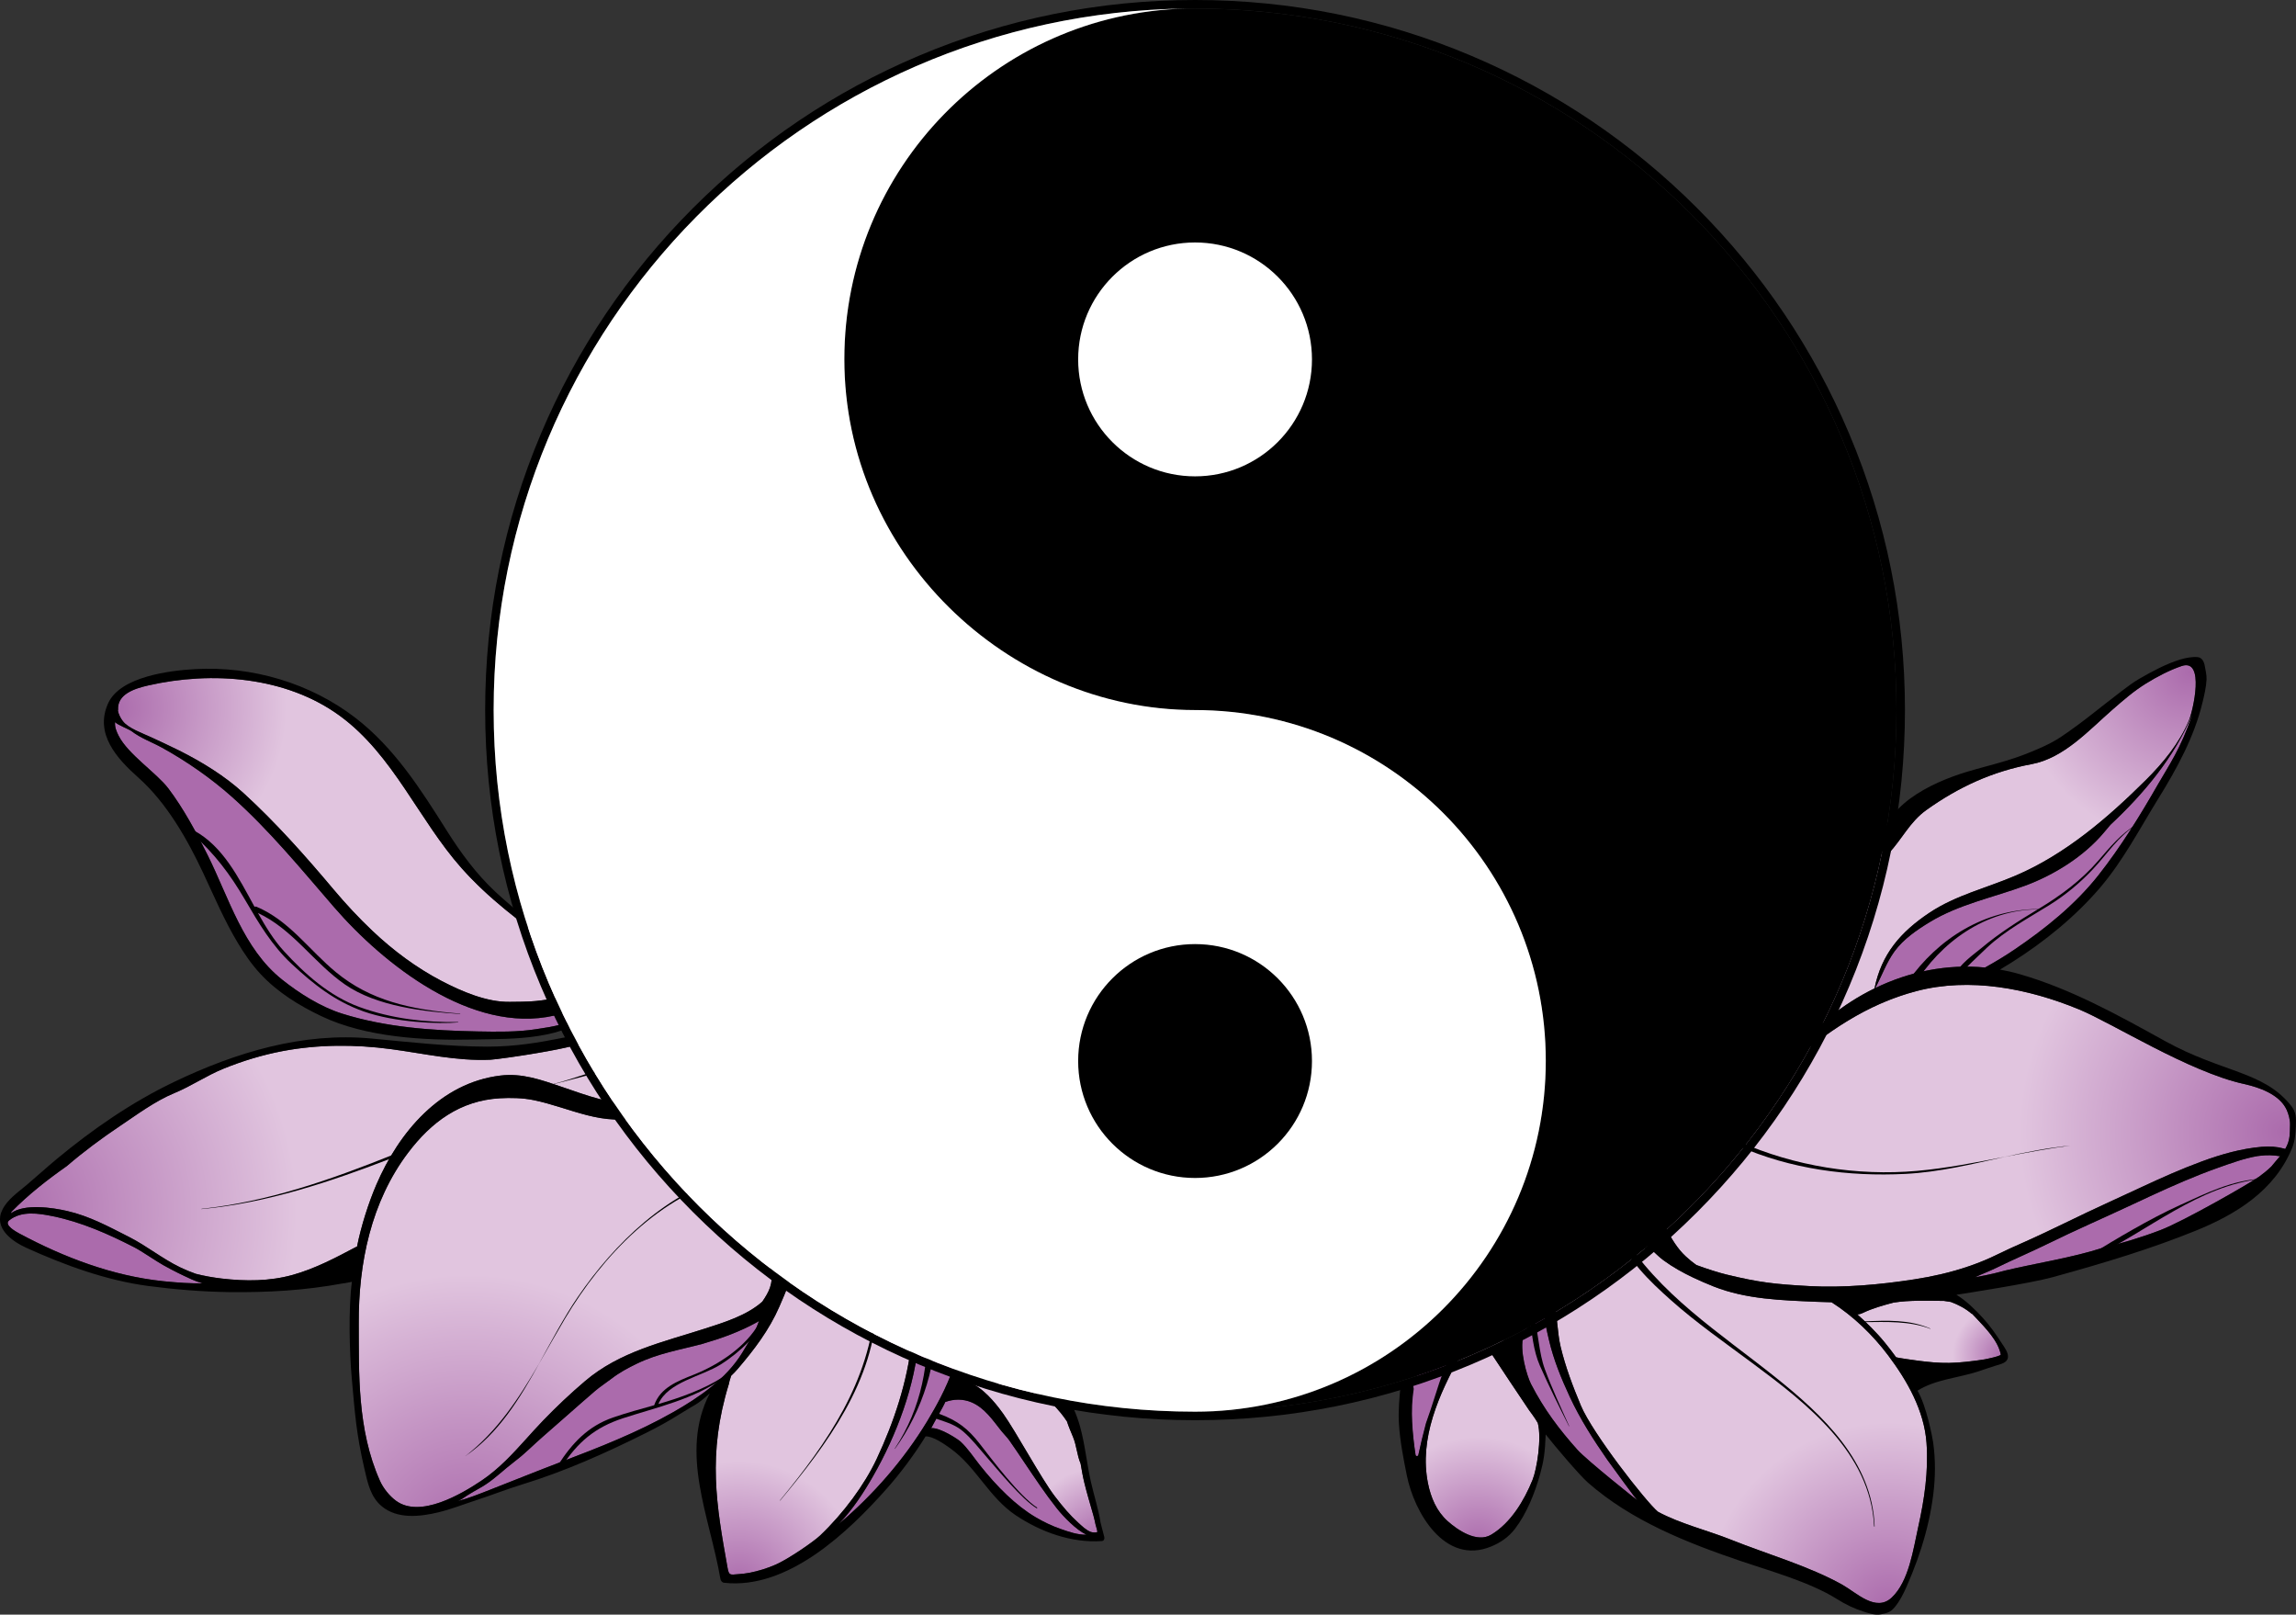 <?xml version="1.0" encoding="utf-8"?>
<!-- Generator: Adobe Illustrator 16.0.0, SVG Export Plug-In . SVG Version: 6.00 Build 0)  -->
<!DOCTYPE svg PUBLIC "-//W3C//DTD SVG 1.1//EN" "http://www.w3.org/Graphics/SVG/1.1/DTD/svg11.dtd">
<svg version="1.1" xmlns="http://www.w3.org/2000/svg" xmlns:xlink="http://www.w3.org/1999/xlink" x="0px" y="0px"
	 width="807.685px" height="567.826px" viewBox="0 0 807.685 567.826" enable-background="new 0 0 807.685 567.826"
	 xml:space="preserve">
<rect x="0" y="0" width="807.685" height="567.826" fill="#333333" stroke="none"/>
<g id="Layer_3_copy">
	
		<radialGradient id="SVGID_1_" cx="59.642" cy="228.614" r="60.167" gradientTransform="matrix(0.996 -0.092 0.092 0.996 -39.733 26.655)" gradientUnits="userSpaceOnUse">
		<stop  offset="0" style="stop-color:#AB6BAC"/>
		<stop  offset="1" style="stop-color:#E1C5DF"/>
	</radialGradient>
	<path fill="url(#SVGID_1_)" d="M41.539,249.626c-0.339-5.512,5.797-7.476,10.594-8.569c22.347-5.096,48.48-3.192,67.484,10.734
		c18.772,13.758,27.603,36.451,42.75,53.514c7.847,8.84,17.028,16.175,26.491,23.164c0.426,0.453,0.844,0.908,1.24,1.385
		c0.007,0.035,0.014,0.074,0.045,0.105c0.413,0.443,0.79,0.924,1.172,1.399c0.251,0.321,0.501,0.646,0.752,0.968
		c3.514,4.842,5.504,11.035,6.246,16.805c0.034,0.256,0.076,0.552,0.131,0.861c-7.539,2.561-14.191,2.252-19.079,2.346
		c-8.091,0.152-16.962-3.667-24.007-7.341c-8.879-4.63-17.061-10.74-24.303-17.589c-4.834-4.571-9.423-9.498-13.702-14.59
		c-9.918-11.803-20.366-23.569-31.761-33.969c-6.588-6.014-14.638-10.925-22.591-14.916c-3.24-1.626-6.544-3.116-9.825-4.657
		c-2.826-1.327-8.041-3.123-9.962-5.666c-0.945-1.253-1.521-2.541-1.743-3.733C41.515,249.809,41.546,249.728,41.539,249.626z"/>
	<path fill="#AB6BAC" d="M202.039,358.765c-1.475,0.429-2.931,0.924-4.394,1.393c-2.828,0.91-5.9,1.283-8.842,1.756
		c-6.749,1.081-13.964,0.947-20.781,0.821c-15.936-0.296-32.38-1.446-47.671-6.261c-7.51-2.361-15.101-7.149-21.216-12.045
		c-13.556-10.852-18.623-28.684-26.06-43.646c-3.945-7.938-8.501-16.433-13.832-23.477c-4.123-5.449-14.238-12.054-17.523-18.592
		c-0.732-1.461-1.434-3.059-1.226-4.776c0.779,0.998,4.75,2.416,5.81,3.219c3.285,2.492,7.144,3.825,10.74,5.809
		c8.581,4.736,17.225,10.75,24.547,17.27c13.17,11.727,24.42,25.505,35.938,38.807c17.427,20.125,48.467,44.688,77.442,38.116
		c2.355-0.224,4.718-1.757,7.139-2.091c0.315-0.045,0.5-0.174,0.6-0.361c1.043,0.621,1.913,1.398,2.069,2.872
		c0.013,0.122,0.062,0.212,0.1,0.312C203.819,358.109,202.541,358.619,202.039,358.765z"/>
	<path fill="#AB6BAC" d="M58.235,450.652c-0.313-0.029-0.625-0.062-0.938-0.093c-17.725-1.863-34.85-8.374-50.441-16.732
		c-1.078-0.576-5.614-3.026-3.643-4.627c4.277-3.478,10.369-2.499,15.335-1.487c10.061,2.048,19.576,6.269,28.669,10.928
		c2.626,1.344,7.676,4.878,10.26,6.302c4.174,2.302,5.612,2.989,9.948,4.993c1.115,0.516,2.418,0.963,3.826,1.352
		C67.268,451.45,62.27,451.038,58.235,450.652z"/>
	
		<radialGradient id="SVGID_2_" cx="3.96" cy="401.381" r="103.49" gradientTransform="matrix(0.996 -0.092 0.092 0.996 -39.733 26.655)" gradientUnits="userSpaceOnUse">
		<stop  offset="0" style="stop-color:#AB6BAC"/>
		<stop  offset="1" style="stop-color:#E1C5DF"/>
	</radialGradient>
	<path fill="url(#SVGID_2_)" d="M103.041,448.332c-8.16,2.289-16.651,2.289-25.021,1.309c-3.021-0.354-6.1-0.9-9.129-1.666
		c-1.839-0.642-3.657-1.393-5.457-2.257c-6.288-3.017-11.763-7.532-18.002-10.696c-7.23-3.662-13.954-7.352-21.852-9.156
		c-5.132-1.173-15.011-2.678-19.737,0.825c0.073-0.181,0.148-0.355,0.215-0.54c5.905-6.024,12.562-11.232,19.473-16.08
		c5.955-5.115,12.303-9.82,18.761-14.139c5.598-3.74,12.205-8.697,19.11-11.539c5.905-2.432,11.313-6.172,17.294-8.588
		c6.68-2.701,13.652-4.825,20.735-6.162c12.54-2.366,25.473-2.38,38.099-0.691c11.661,1.559,23.16,4.256,35.007,3.73
		c2.537-0.113,31.439-4.048,35.836-7.254c11.69,1.195,21.543,10.204,16.452,22.352c-0.173,0.084-0.346,0.164-0.518,0.256
		c-9.321,0.604-18.052-2.893-26.725-5.828c-7.175-2.43-13.865-4.891-21.577-3.949c-21.168,2.578-35.717,19.982-43.654,38.471
		c-2.675,6.232-5.309,14.43-6.757,21.703c-0.138,0.021-0.28,0.061-0.426,0.138C118.049,442.349,110.841,446.144,103.041,448.332z"/>
	
		<radialGradient id="SVGID_3_" cx="156.174" cy="530.917" r="92.954" gradientTransform="matrix(0.996 -0.092 0.092 0.996 -39.733 26.655)" gradientUnits="userSpaceOnUse">
		<stop  offset="0" style="stop-color:#AB6BAC"/>
		<stop  offset="1" style="stop-color:#E1C5DF"/>
	</radialGradient>
	<path fill="url(#SVGID_3_)" d="M139.323,527.794c-2.33-1.709-4.491-4.418-5.654-7.022c-8.075-18.069-7.37-38.014-7.459-55.364
		c-0.11-21.193,4.345-42.78,17.324-59.973c8.161-10.809,18.324-18.379,32.299-19.197c3.83-0.225,8.059-0.133,11.831,0.636
		c12.913,2.632,24.7,9.683,38.231,5.614c0.971-0.293,1.412-1.035,1.462-1.832c12.57-2.502,24.813,0.151,34.485,9.262
		c5.462,5.143,8.847,12.3,11.063,19.342c0.952,3.02,1.378,6.113,1.486,9.236c-0.459,0.284-0.785,0.826-0.631,1.502
		c0.219,0.95,0.417,1.912,0.595,2.879c-0.156,3.338-0.567,6.684-0.991,9.979c-0.479-2.715-1.657-5.261-4.013-6.125
		c-0.297-0.107-0.59-0.013-0.771,0.18c-0.232-0.439-0.469-0.873-0.704-1.29c-0.186-0.329-0.73-0.03-0.58,0.31
		c1.545,3.529,3.06,7.123,3.877,10.902c0.984,4.543-0.751,7.615-2.992,10.918c-5.459,4.865-13.338,7.277-20.053,9.441
		c-14.94,4.814-30.094,8.113-42.336,18.53c-5.109,4.349-10.004,8.954-14.662,13.783c-4.462,4.628-8.563,9.601-13.161,14.097
		c-2.631,2.573-5.43,4.982-8.485,7.037C162.378,525.415,147.808,534.024,139.323,527.794z"/>
	<path fill="#AB6BAC" d="M236.832,496.617c-12.525,7.123-25.962,12.369-39.396,17.484c-8.398,3.196-16.728,6.563-25.094,9.836
		c-3.781,1.48-7.562,3-11.497,4.029c1.312-0.41,2.43-1.379,3.589-2.098c1.44-0.89,2.9-1.744,4.382-2.565
		c3.573-1.975,6.417-4.579,9.515-7.177c1-0.837,2.021-1.652,3.061-2.441c3.396-2.572,6.352-5.657,9.568-8.439
		c6.298-5.449,12.063-10.648,18.375-16.076c1.704-1.465,4.084-3.015,5.865-4.387c2.721-2.097,5.725-3.705,8.81-5.199
		c7.499-3.632,15.161-4.863,23.093-6.973c1.66-0.498,3.315-1.003,4.958-1.539c3.305-1.084,6.56-2.334,9.717-3.797
		c1.559-0.721,3.1-1.488,4.599-2.326c0.204-0.116,0.42-0.261,0.631-0.396c-0.457,1.146-0.896,2.307-1.335,3.469
		c-1.533,2.617-3.052,5.247-4.647,7.834C255.41,484.958,245.954,491.427,236.832,496.617z"/>
	
		<radialGradient id="SVGID_4_" cx="249.477" cy="555.96" r="43.726" gradientTransform="matrix(0.996 -0.092 0.092 0.996 -39.733 26.655)" gradientUnits="userSpaceOnUse">
		<stop  offset="0" style="stop-color:#AB6BAC"/>
		<stop  offset="1" style="stop-color:#E1C5DF"/>
	</radialGradient>
	<path fill="url(#SVGID_4_)" d="M272.758,550.292c-2.913,1.261-5.965,2.209-9.076,2.826c-1.328,0.261-2.678,0.386-4.023,0.49
		c-2.769,0.219-3.216,0.55-3.714-2.234c-3.899-21.83-7.17-39.85,0.464-64.676c0.109-0.357,0.146-0.73,0.24-1.09
		c0.092-0.353,0.468-1.528,0.562-1.777c0.642-0.564,1.789-1.805,2.334-2.441c5.76-6.732,11.042-13.664,14.607-21.837
		c2.306-5.287,4.544-10.604,6.024-16.191c0.379-1.425,0.704-2.884,0.979-4.37c13.277-3.967,28.152-3.416,41.84-2.633
		c8.396,0.479,19.253,4.032,11.179,14.32c-2.377,3.029-5.712,5.23-8.507,7.834c-0.685,0.635-1.154,1.316-1.5,2.024
		c-0.498,0.601-0.935,1.252-1.29,1.949c-0.143-0.001-0.288,0.021-0.422,0.081c-0.044,0.001-0.084,0.008-0.127,0.016
		c-0.019-0.021-0.031-0.046-0.051-0.064c-0.146-0.145-0.336-0.047-0.417,0.104c-0.254,0.07-0.469,0.254-0.515,0.607
		c-0.011,0.074-0.013,0.148-0.022,0.223c-0.12,0.109-0.218,0.249-0.254,0.442c-0.24,1.27-0.186,2.524-0.054,3.78
		c-0.021,0.432-0.041,0.863-0.049,1.297c-0.172,0.854-0.276,1.718-0.223,2.604c-1.545,14.372-6.249,28.521-12.366,41.538
		c-4.264,9.074-11.612,19.03-19.887,26.904C286.243,542.16,277.229,548.363,272.758,550.292z"/>
	<path fill="#AB6BAC" d="M295.05,535.972c4.886-5.031,8.864-11.221,12.062-16.801c8.246-14.392,14.907-31.94,16.117-48.61
		c0.02-0.269-0.06-0.488-0.171-0.681c0.067-0.248,0.109-0.498,0.162-0.748c0.364-0.006,0.73-0.147,1.003-0.473
		c1.539-1.842,1.343-3.225,2.339-5.493c0.406-0.929,1.212-1.772,2.169-2.552c3.337-0.753,7.521,1.285,8.271,6.27
		c0.535,3.549-0.425,6.857-0.489,10.24c-2.079,8.109-6.232,15.91-10.377,22.754C317.97,513.359,307.132,525.767,295.05,535.972z"/>
	<path fill="#AB6BAC" d="M373.178,537.722c-3.086-1.064-6.016-2.467-8.827-4.123c-3.563-2.098-6.971-4.816-10.145-7.819
		c-3.474-3.288-6.664-6.918-9.466-10.448c-2.232-2.813-4.203-5.885-6.843-8.349c-0.772-0.719-7.06-4.961-10.313-4.74
		c1.013-2.011,4.355-7.71,4.932-9.183c2.977-1.087,6.258-1.162,9.268,0.116c4.6,1.955,7.499,6.337,10.499,10.105
		c0.873,1.097,1.936,2.102,2.745,3.237c1.872,2.628,3.645,5.328,5.418,7.952c3.675,5.435,7.292,10.909,11.374,16.051
		c2.245,2.829,6.758,7.521,10.361,9.2C379.034,539.812,375.862,538.652,373.178,537.722z"/>
	
		<radialGradient id="SVGID_5_" cx="376.782" cy="551.409" r="24.925" gradientTransform="matrix(0.996 -0.092 0.092 0.996 -39.733 26.655)" gradientUnits="userSpaceOnUse">
		<stop  offset="0" style="stop-color:#AB6BAC"/>
		<stop  offset="1" style="stop-color:#E1C5DF"/>
	</radialGradient>
	<path fill="url(#SVGID_5_)" d="M383.77,538.763c-1.681-0.595-3.17-2.09-4.467-3.261c-1.445-1.308-2.806-2.709-4.093-4.167
		c-0.708-0.8-1.393-1.619-2.059-2.452c-0.716-0.895-1.416-1.8-2.115-2.706c-4.639-6.021-13.686-22.774-18.107-28.957
		c-1.389-1.941-5.661-7.852-10.479-10.369c0.965-0.148,1.859-0.242,2.493-0.331c4.212-0.586,8.395,0.042,12.501,0.972
		c1.237,0.283,2.608,0.545,4.03,0.843c0.021,0.1,0.077,0.193,0.187,0.271c1.35,0.95,2.83,1.432,4.321,2.127
		c2.864,1.336,5.206,3.776,7.168,6.174c0.778,0.953,1.498,1.947,2.179,2.965c0.594,1.848,1.366,3.633,2.125,5.455
		c1.29,3.096,1.394,6.374,2.684,9.412c0.387,2.269,0.779,4.535,1.322,6.77c0.943,3.893,2.133,7.698,3.2,11.546
		c0.286,1.03,0.515,2.073,0.734,3.12c0.149,0.713,0.623,1.961,0.637,2.576C385.669,539.071,384.29,538.95,383.77,538.763z"/>
	<path fill="#AB6BAC" d="M770.982,251.841c-3.665,11.133-8.404,17.978-11.777,23.865c-6.313,11.014-13.161,22.134-21.03,32.102
		c-8.135,10.309-18.748,18.835-29.567,26.161c-3.336,2.26-6.792,4.339-10.316,6.294c-13.316-1.297-26.59,1.395-38.611,7.212
		c2.292-4.265,3.935-9.011,6.786-12.916c3.139-4.299,7.812-7.493,12.307-10.233c10.448-6.363,22.378-8.668,33.711-12.877
		c10.113-3.757,20.554-10.248,27.555-18.571c0.786-0.937,1.579-1.874,2.375-2.813c11.636-10.854,22.687-23.998,28.727-38.791
		C771.089,251.463,771.042,251.657,770.982,251.841z"/>
	
		<radialGradient id="SVGID_6_" cx="764.613" cy="232.594" r="61.054" gradientTransform="matrix(1 0.022 -0.022 1 10.756 -13.118)" gradientUnits="userSpaceOnUse">
		<stop  offset="0" style="stop-color:#AB6BAC"/>
		<stop  offset="1" style="stop-color:#E1C5DF"/>
	</radialGradient>
	<path fill="url(#SVGID_6_)" d="M639.044,359.289c0.997-7.104,1.757-14.08,4.18-20.883c4.966-13.934,11.968-27.647,18.702-40.911
		c-0.007,0.493,0.007,0.989,0.044,1.494c0.085,1.167,1.523,2.112,2.478,1.09c4.691-5.034,7.408-11.062,13.18-15.189
		c11.371-8.132,23.32-13.597,37.063-16.159c11.364-2.118,20.14-11.937,28.399-19.131c3.886-3.383,7.417-6.479,11.774-9.191
		c3.78-2.352,8.393-4.775,12.653-6.197c8.222-2.736,3.931,15.826,2.488,19.212c-3.383,7.937-9.018,14.82-15.105,20.87
		c-13.394,13.31-28.29,26.116-45.822,33.627c-10.104,4.33-21.056,6.891-30.303,13.049c-10.23,6.813-16.9,14.556-19.362,26.636
		c-5.54,2.705-10.813,6.067-15.692,10.02c-1.869,1.513-3.62,3.116-5.277,4.789C638.693,361.389,638.898,360.345,639.044,359.289z"/>
	<path fill="#AB6BAC" d="M498.942,511.728c-0.105,0.478-0.878,0.45-0.969-0.037c-0.838-4.506-2.253-18.07-1.114-25.568
		c1.537-3.283,3.87-3.239,6.999-6.153c2.752-2.56,5.93-4.79,9.262-6.537c-0.264,0.421-0.516,0.845-0.783,1.198
		c-1.176,1.138-2.148,2.455-2.652,4.02l-0.012,0.006c-0.367,0.902-0.779,1.783-1.254,2.629c-0.01,0.036-0.002,0.065-0.016,0.102
		c-2.4,6.305-4.252,12.799-6.641,19.104C500.737,504.214,499.774,507.954,498.942,511.728z"/>
	
		<radialGradient id="SVGID_7_" cx="521.315" cy="544.906" r="37.999" gradientTransform="matrix(1 0.022 -0.022 1 10.756 -13.118)" gradientUnits="userSpaceOnUse">
		<stop  offset="0" style="stop-color:#AB6BAC"/>
		<stop  offset="1" style="stop-color:#E1C5DF"/>
	</radialGradient>
	<path fill="url(#SVGID_7_)" d="M539.126,520.433c-2.937,7.25-7.652,15.174-14.565,19.295c-4.978,2.969-11.717-1.561-15.317-4.787
		c-3.893-3.484-5.895-8.271-6.905-13.291c-3.173-15.783,3.856-31.299,11.562-45.238c-0.167,0.09-0.334,0.178-0.503,0.266
		c0.116-0.152,0.234-0.307,0.349-0.457c0.745-0.99,2.171-2.447,1.74-3.756c-0.024-0.074-0.059-0.146-0.101-0.213
		c4.472-2.141,11.664-4.895,13.753-1.363c-0.208,0.357-0.397,0.713-0.556,1.061c-1.774,0.854-3.521,1.717-5.093,2.734
		c0.134,0.076,0.27,0.15,0.404,0.229c1.027,1.604,13.598,20.496,14.022,21.041c0.061,0.08,2.048,2.678,3.047,4.465
		C542.408,505.769,540.647,516.685,539.126,520.433z"/>
	<path fill="#AB6BAC" d="M554.854,509.789c-6.252-6.998-11.632-14.041-16.276-23.076c-1.377-2.682-4.215-12.016-2.6-16.982
		c0.074-0.111,0.121-0.227,0.131-0.35c0.469-1.221,1.218-2.129,2.344-2.516c0.225-0.078,0.302-0.469,0.012-0.52
		c-0.156-0.029-0.302-0.02-0.448-0.006c-0.788,0.738-1.673,1.383-2.597,1.986c1.395-1.484,2.677-2.758,3.106-3.068
		c1.631-1.188,3.182-2.338,4.652-3.547c0.218,3.199,1.002,6.441,1.708,9.482c1.607,6.941,4.342,13.627,7.346,20.07
		c3.629,7.789,8.283,15.051,13.178,22.094c1.287,1.854,10.219,14.023,10.581,14.275
		C575.839,527.529,558.305,513.658,554.854,509.789z"/>
	
		<radialGradient id="SVGID_8_" cx="666.257" cy="563.887" r="65.227" gradientTransform="matrix(1 0.022 -0.022 1 10.756 -13.118)" gradientUnits="userSpaceOnUse">
		<stop  offset="0" style="stop-color:#AB6BAC"/>
		<stop  offset="1" style="stop-color:#E1C5DF"/>
	</radialGradient>
	<path fill="url(#SVGID_8_)" d="M677.71,507.406c0.733,9.955-0.754,19.939-2.92,29.637c-1.721,7.709-3.266,19.135-9.332,24.803
		c-5.591,5.223-12.393-1.736-17.321-4.504c-11.68-6.563-26.796-10.881-39.204-15.857c-8.008-3.213-18.207-5.719-25.717-9.85
		c-4.245-3.559-23.04-27.621-27.099-37.342c-2.827-6.768-5.403-13.535-7.117-20.676c-1.175-4.902-1.035-10.227-2.373-15.066
		c0.984-1.016,1.927-2.102,2.813-3.313c4.761-6.49,8.084-11.396,16.147-13.867c4.768-1.459,9.803-1.973,14.785-2.449
		c1.596,1.447,3.104,3.037,4.755,4.256c3.291,2.428,6.894,4.416,10.585,6.168c2.329,1.105,4.703,2.115,7.098,3.076
		c11.437,4.535,24.016,4.865,36.151,5.393c1.761,0.076,3.551,0.131,5.354,0.168c7.713,4.924,14.489,11.475,19.931,18.715
		C670.966,485.638,676.871,496.037,677.71,507.406z"/>
	
		<radialGradient id="SVGID_9_" cx="704.148" cy="474.372" r="17.533" gradientTransform="matrix(1 0.022 -0.022 1 10.756 -13.118)" gradientUnits="userSpaceOnUse">
		<stop  offset="0" style="stop-color:#AB6BAC"/>
		<stop  offset="1" style="stop-color:#E1C5DF"/>
	</radialGradient>
	<path fill="url(#SVGID_9_)" d="M693.577,462.013c0.056,0.047,0.111,0.039,0.158,0.014c0.505,0.525,1.005,1.045,1.487,1.559
		c3.25,3.465,7.659,7.926,8.609,12.77c0.109,0.553-5.264,1.645-5.755,1.721c-4.038,0.611-8.322,1.164-12.406,1.23
		c-3.682,0.063-7.349-0.316-10.997-0.781c-1.404-0.176-7.562-1.063-7.663-1.205c-1.249-1.732-2.547-3.422-3.881-5.057
		c-1.547-1.898-3.194-3.707-4.918-5.443c-1.564-1.572-3.192-3.111-4.85-4.584c0.563,0,1.186-0.143,1.907-0.486
		c3.454-1.658,7.126-2.662,10.809-3.65c5.897-0.92,11.706-0.621,17.735-0.605c0.813,0.109,1.628,0.232,2.44,0.371
		C688.964,458.855,691.479,460.218,693.577,462.013z"/>
	<path fill="#AB6BAC" d="M799.014,410.228c-1.328,1.293-2.771,2.463-4.267,3.557c-3.066,2.236-26.468,15.635-34.665,18.783
		c-6.671,2.561-13.526,4.621-20.479,6.293c-11.114,3.541-22.815,5.252-34.189,7.951c-1.307,0.363-2.623,0.697-3.94,1.02
		c-1.184,0.291-4.721,1.039-6.688,1.342c2.405-1.137,4.911-2.043,7.303-3.219c6.053-2.973,12.261-5.588,18.311-8.559
		c9.623-4.727,19.462-8.99,29.172-13.537c2.275-1.066,4.552-2.135,6.833-3.189c7.836-3.613,15.734-7.113,23.878-9.99
		c4.447-1.572,9.14-3.303,13.805-4.1c0.284-0.047,0.579-0.072,0.869-0.107c2.478-0.303,4.717-0.264,7.186,0.166
		C801.928,406.601,799.373,409.878,799.014,410.228z"/>
	
		<radialGradient id="SVGID_10_" cx="801.477" cy="393.584" r="93.312" gradientTransform="matrix(1 0.022 -0.022 1 10.756 -13.118)" gradientUnits="userSpaceOnUse">
		<stop  offset="0" style="stop-color:#AB6BAC"/>
		<stop  offset="1" style="stop-color:#E1C5DF"/>
	</radialGradient>
	<path fill="url(#SVGID_10_)" d="M805.535,397.878c-0.069,2.402-0.445,4.129-1.667,6.217c-0.089-0.049-0.167-0.107-0.275-0.137
		c-2.68-0.727-5.165-0.887-7.976-0.646c-7.241,0.615-14.336,2.664-21.099,5.152c-7.204,2.646-14.216,5.785-21.171,9.018
		c-3.901,1.813-7.795,3.639-11.713,5.416c-10.15,4.6-20.023,9.729-30.234,14.223c-2.909,1.281-5.807,2.59-8.657,3.996
		c-6.398,3.156-13.164,5.432-20.116,7.039c-3.037,0.703-6.098,1.283-9.178,1.762c-12.101,1.871-24.972,3.043-37.176,2.365
		c-11.943-0.662-17.449-1.256-29.063-4.086c-2.561-0.625-6.523-1.865-10.469-3.322c-1.308-0.918-2.545-1.951-3.71-3.023
		c-3.008-2.76-5.114-6.395-6.98-9.982c-0.213-0.408-0.867-0.148-0.745,0.297c0.051,0.182,0.112,0.359,0.166,0.541
		c-0.14-0.086-0.291-0.141-0.445-0.174c-0.145-0.441-0.298-0.891-0.468-1.361c-1.714-4.719,1.623-9.951,3.633-14.096
		c3.395-6.996,9.078-12.85,14.432-18.375c5.069-5.232,10.422-10.172,16.063-14.779c4.905-4.01,10.291-7.42,14.723-11.98
		c0.857-0.883,1.598-1.83,2.238-2.828c11.685-9.273,23.836-16.702,38.507-20.559c18.772-4.934,39.23-0.958,57.104,6.385
		c11.845,4.867,38.682,21.98,58.079,26.262c5.405,1.191,12.568,3.652,15.072,9.121c0.673,1.471,1.226,3.521,1.181,5.148
		C805.568,396.273,805.559,397.076,805.535,397.878z"/>
</g>
<g id="Layer_3">
	<g>
		<path d="M121.336,346.21c11.326,7.838,28.127,9.563,40.518,10.389c0.079,0.004,0.1-0.111,0.021-0.118
			c-17.619-1.409-31.627-4.665-43.666-14.554c-9.492-7.801-16.314-18.088-27.961-23.042c-0.267-0.112-0.516-0.097-0.72-0.001
			c-5.673-10.359-11.07-21.188-21.192-26.76c-0.682-0.373-1.25,0.627-0.704,1.111c7.855,6.961,13.379,14.304,18.66,23.361
			c4.685,8.035,9.401,15.971,16.266,22.359c7.755,7.22,15.247,13.164,25.363,16.748c10.951,3.881,26.418,4.492,33.24,3.857
			c0.077-0.008,0.099-0.12,0.021-0.119c-11.307,0.165-23.284-1.125-34.688-5.275c-10.516-3.826-19.239-11.582-26.676-19.729
			c-3.513-3.851-6.36-8.496-9.066-13.338C103.026,326.8,110.371,338.621,121.336,346.21z"/>
		<path d="M267.132,465.171c-4.663,8.5-14.394,14.814-23.087,18.274c-5.695,2.268-11.773,4.572-13.919,10.749
			c-4.804,1.357-9.655,2.646-14.449,4.305c-8.784,3.041-14.326,8.927-19.279,16.598c-0.491,0.76,0.598,1.677,1.093,0.908
			c5.625-8.75,11.752-14.01,21.705-17.245c12.093-3.933,24.846-6.636,35.401-14.224c0.199-0.145-0.016-0.441-0.22-0.309
			c-6.82,4.408-15.251,7.385-22.77,9.543c3.329-7.762,15.247-9.699,21.913-13.908c3.594-2.271,6.887-4.959,9.869-7.979
			c1.188-1.203,2.344-2.733,3.181-4.203c0.264-0.465,0.524-1.264,0.767-1.989C267.232,465.533,267.166,465.356,267.132,465.171z"/>
		<path d="M326.193,462.159c0.8,16.989-1.893,32.835-11.434,47.287c-0.032,0.048,0.036,0.11,0.074,0.06
			c9.544-13.124,15.655-31.221,13.906-47.581C328.563,460.277,326.117,460.519,326.193,462.159z"/>
		<path d="M364.828,530.195c-6.343-4.203-15.546-16.482-20.167-22.432c-4.157-5.353-7.813-8.137-14.117-10.496
			c-1.207-0.451-2.042,1.4-0.841,1.801c3.275,1.098,6.316,1.987,9.018,4.271c3.113,2.635,5.686,6.047,8.377,9.104
			c4.001,4.545,12.328,14.82,17.579,17.99C364.814,530.517,364.962,530.284,364.828,530.195z"/>
		<path d="M257.662,413.079c-22.791,5.932-41.425,24.113-54.391,43.036c-4.79,6.99-9.429,15.787-13.705,23.554
			c-7.042,12.125-14.625,23.743-25.986,32.505c11.845-8.071,19.337-20.416,26.301-33.038c2.824-4.901,6.04-10.649,8.89-15.431
			c13.083-21.96,33.515-43.697,59.227-49.739C258.585,413.826,258.253,412.925,257.662,413.079z"/>
		<path d="M137.728,406.312c-21.593,8.64-43.569,16.34-66.828,18.809c-0.061,0.007-0.051,0.101,0.009,0.094
			c23.318-2.188,45.423-9.627,67.155-18.016C138.633,406.98,138.297,406.085,137.728,406.312z"/>
		<path d="M228.563,373.289c-12.837-0.49-24.871,6.27-37.244,8.663c-0.077,0.013-0.064,0.138,0.011,0.121
			c12.508-2.825,24.443-7.032,37.304-8.029C229.135,374.003,229.035,373.307,228.563,373.289z"/>
		<path d="M307.936,458.792c-2.053,27.156-16.753,48.429-33.581,68.881c-0.039,0.047,0.033,0.108,0.072,0.061
			c16.524-19.789,33.187-42.061,34.072-68.917C308.51,458.498,307.96,458.476,307.936,458.792z"/>
	</g>
	<g>
		<path d="M751.687,289.876c-5.542,3.253-9.465,8.084-13.623,12.883c-5.947,6.865-13.164,12.199-20.909,16.863
			c-0.029,0.018-0.057,0.035-0.088,0.053c-18.963,0.234-35.124,10.166-45.978,25.58c-0.963,1.369,1.347,2.809,2.222,1.363
			c9.328-15.365,25.179-26.638,43.589-26.84c-6.895,4.154-13.713,8.449-19.88,13.645c-2.217,1.867-8.491,6.195-8.862,9.343
			c-0.038,0.321,0.222,0.548,0.479,0.661c0.064,0.028,0.131,0.057,0.196,0.086c0.531,0.231,0.843-0.439,0.678-0.844
			c-0.129-0.314,8.689-8.678,9.591-9.516c6.452-5.994,14.525-10.3,21.959-14.938c5.571-3.479,10.635-7.703,15.138-12.479
			c5.168-5.477,8.985-11.723,15.532-15.781C751.779,289.924,751.735,289.847,751.687,289.876z"/>
		<path d="M795.845,414.488c-10.82,0.627-19.548,5.041-29.131,9.391c-10.364,4.701-22.523,11.947-31.543,17.529
			c-0.595,0.367,0.115,1.199,0.686,0.934c19.54-9.145,37.687-25.615,59.987-27.764C795.9,414.572,795.904,414.484,795.845,414.488z"
			/>
		<path d="M728.355,402.875c-7.543,0.701-15.806,2.354-23.235,3.986c-10.191,1.984-20.371,3.996-30.726,4.914
			c-21.131,1.871-43.14-1.652-62.51-10.244c-0.9-0.396-1.325,1.072-0.438,1.467c18.395,8.158,38.891,10.863,58.896,9.834
			c11.87-0.609,23.397-3.443,34.967-6C712.714,405.39,720.906,403.826,728.355,402.875z"/>
		<path d="M624.591,484.384c-19.812-15.85-40.969-29.076-54.481-51.125c-0.356-0.578-1.422-0.234-1.163,0.461
			c3.482,9.299,11.42,16.898,18.675,23.367c9.078,8.094,19.105,15.078,28.854,22.318c19.127,14.207,41.559,31.469,42.797,57.379
			c0.006,0.115,0.183,0.121,0.18,0.004C658.629,513.994,641.26,497.72,624.591,484.384z"/>
		<path d="M543.474,481.587c-2.234-6.07-2.134-12.582-4.036-18.709c-0.265-0.848-1.416-0.518-1.309,0.328
			c0.725,5.549,1.273,11.842,3.542,17.012c3.179,7.242,6.719,14.295,10.261,21.363c0.027,0.053,0.103,0.01,0.078-0.043
			C549.04,494.937,545.976,488.384,543.474,481.587z"/>
		<path d="M679.073,467.234c-7.4-3.252-15.323-2.855-23.218-2.537c-0.172,0.008-0.182,0.271-0.007,0.27
			c7.694-0.068,15.909-0.467,23.198,2.354C679.104,467.341,679.124,467.257,679.073,467.234z"/>
	</g>
	<g>
		<path d="M206.278,357.921c-0.778-0.506-3.457,0.615-4.239,0.844c-1.475,0.429-2.931,0.924-4.394,1.393
			c-2.828,0.91-5.9,1.283-8.842,1.756c-6.749,1.081-13.964,0.947-20.781,0.821c-15.936-0.296-32.38-1.446-47.671-6.261
			c-7.51-2.361-15.101-7.149-21.216-12.045c-13.556-10.852-18.623-28.684-26.06-43.646c-3.945-7.938-8.501-16.433-13.832-23.477
			c-4.123-5.449-14.238-12.054-17.523-18.592c-0.732-1.461-1.434-3.059-1.226-4.776c0.779,0.998,4.75,2.416,5.81,3.219
			c3.285,2.492,7.144,3.825,10.74,5.809c8.581,4.736,17.225,10.75,24.547,17.27c13.17,11.727,24.42,25.505,35.938,38.807
			c17.427,20.125,48.467,44.688,77.442,38.116c2.355-0.224,4.718-1.757,7.139-2.091c2.293-0.314-1.86-4.973-1.947-5.706
			c-8.245,3.243-15.542,2.874-20.799,2.974c-8.091,0.152-16.962-3.667-24.007-7.341c-8.879-4.63-17.061-10.74-24.303-17.589
			c-4.834-4.571-9.423-9.498-13.702-14.59c-9.918-11.803-20.366-23.569-31.761-33.969c-6.588-6.014-14.638-10.925-22.591-14.916
			c-3.24-1.626-6.544-3.116-9.825-4.657c-2.826-1.327-8.041-3.123-9.962-5.666c-0.945-1.253-1.521-2.541-1.743-3.733
			c0.043-0.068,0.074-0.149,0.067-0.251c-0.339-5.512,5.797-7.476,10.594-8.569c22.347-5.096,48.48-3.192,67.484,10.734
			c18.772,13.758,27.603,36.451,42.75,53.514c9.372,10.559,20.645,18.979,32.032,27.216c-5.86-7.255-13.251-12.475-20.016-18.782
			c-6.885-6.42-12.337-13.872-17.337-21.807c-9.082-14.412-18.36-28.982-32.054-39.511c-15.873-12.207-36.325-18.215-56.293-17.11
			c-8.653,0.478-26.303,2.516-30.638,11.978c-4.932,10.77,3.109,19.521,10.622,26.198c9.925,8.82,17.256,21.722,22.833,33.619
			c3.863,8.241,7.409,16.623,12.106,24.439c2.351,3.912,4.861,7.594,7.972,10.945c5.977,6.439,13.588,11.137,21.467,14.889
			c15.615,7.434,36.14,8.588,53.243,8.211c7.717-0.17,15.488-0.058,23.135-1.266c3.833-0.605,7.63-1.54,11.219-3.032
			C201.289,361.031,206.724,358.213,206.278,357.921z"/>
		<path d="M387.168,535.529c-0.762-4.922-2.328-9.545-3.445-14.543c-1.441-6.452-2.03-13.018-3.809-19.409
			c-2.011-7.231-7.855-19.702-16.279-20.952c-1.516-0.228-2.118,1.804-0.794,2.506c2.819,1.5,5.199,3.527,7.219,5.891
			c-4.4-2.313-10.043-3.172-14.341-4.232c-0.8-0.199-3.623-0.516-6.892-0.59c0.22-0.137,0.4-0.299,0.543-0.475
			c0.359-0.067,0.706-0.145,1.069-0.209c0.241-0.043,0.21-0.381-0.035-0.379c-0.241,0.003-0.481,0.012-0.723,0.016
			c0.303-0.966-0.382-2.031-2.214-1.942c-0.635,0.031-1.268,0.13-1.901,0.245c-0.779-0.136-1.579-0.164-2.366-0.229
			c-0.82-0.063-1.8-0.465-2.632-0.299c0.062-0.429-0.059-0.771-0.271-1.029c-0.545-0.928-2.248-1.021-2.306,0.293
			c0,0.004-0.001,0.006-0.001,0.01c-0.41,0.755-0.615,1.49-0.644,2.16c-0.15,0.244-0.171,0.506-0.117,0.752
			c-0.197,0.294-0.412,0.584-0.626,0.879c2.768-7.559,3.044-14.038,1.324-22.406c-0.062-0.293-0.523-0.263-0.473,0.043
			c2.225,13.424-4.569,27.105-11.32,38.25c-8.166,13.48-19.004,25.889-31.086,36.094c4.886-5.031,8.864-11.221,12.062-16.801
			c8.246-14.392,14.907-31.94,16.117-48.61c0.02-0.269-0.06-0.488-0.171-0.681c0.113-0.414,0.207-0.83,0.27-1.249
			c0.167-0.11,0.28-0.296,0.24-0.566c-0.012-0.466-0.039-0.93-0.061-1.395c0.144-1.132,0.223-2.275,0.153-3.435
			c-0.041-0.7-0.711-0.885-1.205-0.668c-0.044,0.001-0.084,0.008-0.127,0.016c-0.019-0.021-0.031-0.046-0.051-0.064
			c-0.146-0.145-0.336-0.047-0.417,0.104c-0.254,0.07-0.469,0.254-0.515,0.607c-0.011,0.074-0.013,0.148-0.022,0.223
			c-0.12,0.109-0.218,0.249-0.254,0.442c-0.24,1.27-0.186,2.524-0.054,3.78c-0.021,0.432-0.041,0.863-0.049,1.297
			c-0.172,0.854-0.276,1.718-0.223,2.604c-1.545,14.372-6.249,28.521-12.366,41.538c-4.264,9.074-11.612,19.03-19.887,26.904
			c-2.248,2.141-11.263,8.344-15.733,10.273c-2.913,1.261-5.965,2.209-9.076,2.826c-1.328,0.261-2.678,0.386-4.023,0.49
			c-2.769,0.219-3.216,0.55-3.714-2.234c-3.899-21.83-7.17-39.85,0.464-64.676c0.109-0.357,0.146-0.73,0.24-1.09
			c0.092-0.353,0.468-1.528,0.562-1.777c0.642-0.564,1.789-1.805,2.334-2.441c5.76-6.732,11.042-13.664,14.607-21.837
			c2.306-5.287,4.544-10.604,6.024-16.191c0.703-2.656,1.245-5.411,1.563-8.302c0.018-0.16-0.137-0.236-0.254-0.199
			c-0.069-0.092-0.152-0.174-0.264-0.241c-0.111-0.066-0.248-0.116-0.385-0.164c-0.005-0.012-0.006-0.024-0.01-0.035
			c-0.162-0.354-0.389-0.65-0.643-0.918c-0.619-1.45-1.989-2.707-3.049-3.778c-0.239-0.246-0.549-0.307-0.85-0.263
			c-0.045-0.121-0.084-0.245-0.13-0.366c-0.599-1.592-2.75-0.65-2.394,0.902c0.957,4.166,1.588,8.545,1.332,12.771
			c-0.029-0.084-0.051-0.166-0.081-0.25c-0.34-0.935-1.641-0.561-1.644,0.354c-0.477-2.72-1.656-5.277-4.017-6.143
			c-0.297-0.107-0.59-0.013-0.771,0.18c-0.232-0.439-0.469-0.873-0.704-1.29c-0.186-0.329-0.73-0.03-0.58,0.31
			c1.545,3.529,3.06,7.123,3.877,10.902c0.984,4.543-0.751,7.615-2.992,10.918c-5.459,4.865-13.338,7.277-20.053,9.441
			c-14.94,4.814-30.094,8.113-42.336,18.53c-5.109,4.349-10.004,8.954-14.662,13.783c-4.462,4.628-8.563,9.601-13.161,14.097
			c-2.631,2.573-5.43,4.982-8.485,7.037c-7.107,4.776-21.678,13.386-30.162,7.156c-2.33-1.709-4.491-4.418-5.654-7.022
			c-8.075-18.069-7.37-38.014-7.459-55.364c-0.11-21.193,4.345-42.78,17.324-59.973c8.161-10.809,18.324-18.379,32.299-19.197
			c3.83-0.225,8.059-0.133,11.831,0.636c12.913,2.632,24.7,9.683,38.231,5.614c2.567-0.771,1.516-4.691-1.033-4.481
			c-9.529,0.784-18.434-2.806-27.279-5.8c-7.175-2.43-13.865-4.891-21.577-3.949c-21.168,2.578-35.717,19.982-43.654,38.471
			c-2.675,6.232-5.309,14.43-6.757,21.703c-0.138,0.021-0.28,0.061-0.426,0.138c-7.12,3.78-14.328,7.575-22.128,9.763
			c-8.16,2.289-16.651,2.289-25.021,1.309c-3.021-0.354-6.1-0.9-9.129-1.666c-1.839-0.642-3.657-1.393-5.457-2.257
			c-6.288-3.017-11.763-7.532-18.002-10.696c-7.23-3.662-13.954-7.352-21.852-9.156c-5.132-1.173-15.011-2.678-19.737,0.825
			c0.073-0.181,0.148-0.355,0.215-0.54c5.905-6.024,12.562-11.232,19.473-16.08c5.955-5.115,12.303-9.82,18.761-14.139
			c5.598-3.74,12.205-8.697,19.11-11.539c5.905-2.432,11.313-6.172,17.294-8.588c6.68-2.701,13.652-4.825,20.735-6.162
			c12.54-2.366,25.473-2.38,38.099-0.691c11.661,1.559,23.16,4.256,35.007,3.73c2.849-0.127,38.94-5.07,36.276-8.39
			c-2.175-2.713-17.134,3.841-37.496,3.786c-13.617-0.037-27.079-1.578-40.571-2.852c-24.281-2.29-47.888,4.904-69.58,15.299
			c-14.901,7.143-28.625,16.641-41.32,27.17c-3.375,2.801-6.943,6.046-10.41,8.992c-3.057,2.602-6.732,5.023-8.577,8.709
			c-3.27,6.53,3.509,11.218,8.498,13.472c13.438,6.079,28.004,11.405,42.689,13.368c9.142,1.22,19.23,2.05,28.432,2.164
			c13.715,0.172,26.727-0.576,40.274-3.078c0.989-0.074,2.06-0.379,3.041-0.531c-1.226,9.217-0.875,24.602-0.048,33.832
			c1.125,12.581,1.602,19.627,4.471,31.976c1.117,4.81,2.087,9.768,6.053,13.095c5.519,4.631,13.486,3.711,19.961,2.158
			c4.412-1.061,8.667-2.755,12.977-4.155c5.55-1.802,10.996-3.964,16.573-5.675c15.026-4.604,29.47-11.092,43.51-18.101
			c4.029-2.011,7.984-4.171,11.789-6.582c5.716-3.622,5.73-2.929,10.613-7.326c-10.787,20.78-0.036,43.259,3.73,65.194
			c0.115,0.667,0.566,1.336,1.301,1.418c22.395,2.498,43.671-17.805,57.232-33.104c4.826-5.445,9.811-12.127,13.659-18.382
			c2.549-0.075,6.428,2.577,8.783,4.276c9.021,6.504,13.528,17.204,22.967,23.5c8.764,5.848,19.582,9.78,30.231,9.042
			c0.727-0.051,1.051-0.775,0.879-1.407C388.021,538.88,387.591,537.206,387.168,535.529z M58.235,450.652
			c-0.313-0.029-0.625-0.062-0.938-0.093c-17.725-1.863-34.85-8.374-50.441-16.732c-1.078-0.576-5.614-3.026-3.643-4.627
			c4.277-3.478,10.369-2.499,15.335-1.487c10.061,2.048,19.576,6.269,28.669,10.928c2.626,1.344,7.676,4.878,10.26,6.302
			c4.174,2.302,5.612,2.989,9.948,4.993c1.115,0.516,2.418,0.963,3.826,1.352C67.268,451.45,62.27,451.038,58.235,450.652z
			 M236.832,496.617c-12.525,7.123-25.962,12.369-39.396,17.484c-8.398,3.196-16.728,6.563-25.094,9.836
			c-3.781,1.48-7.562,3-11.497,4.029c1.312-0.41,2.43-1.379,3.589-2.098c1.44-0.89,2.9-1.744,4.382-2.565
			c3.573-1.975,6.417-4.579,9.515-7.177c1-0.837,2.021-1.652,3.061-2.441c3.396-2.572,6.352-5.657,9.568-8.439
			c6.298-5.449,12.063-10.648,18.375-16.076c1.704-1.465,4.084-3.015,5.865-4.387c2.721-2.097,5.725-3.705,8.81-5.199
			c7.499-3.632,15.161-4.863,23.093-6.973c1.66-0.498,3.315-1.003,4.958-1.539c3.305-1.084,6.56-2.334,9.717-3.797
			c1.559-0.721,3.1-1.488,4.599-2.326c0.204-0.116,0.42-0.261,0.631-0.396c-0.457,1.146-0.896,2.307-1.335,3.469
			c-1.533,2.617-3.052,5.247-4.647,7.834C255.41,484.958,245.954,491.427,236.832,496.617z M373.178,537.722
			c-3.086-1.064-6.016-2.467-8.827-4.123c-3.563-2.098-6.971-4.816-10.145-7.819c-3.474-3.288-6.664-6.918-9.466-10.448
			c-2.232-2.813-4.203-5.885-6.843-8.349c-0.772-0.719-7.06-4.961-10.313-4.74c1.013-2.011,4.355-7.71,4.932-9.183
			c2.977-1.087,6.258-1.162,9.268,0.116c4.6,1.955,7.499,6.337,10.499,10.105c0.873,1.097,1.936,2.102,2.745,3.237
			c1.872,2.628,3.645,5.328,5.418,7.952c3.675,5.435,7.292,10.909,11.374,16.051c2.245,2.829,6.758,7.521,10.361,9.2
			C379.034,539.812,375.862,538.652,373.178,537.722z M383.77,538.763c-1.681-0.595-3.17-2.09-4.467-3.261
			c-1.445-1.308-2.806-2.709-4.093-4.167c-0.708-0.8-1.393-1.619-2.059-2.452c-0.716-0.895-1.416-1.8-2.115-2.706
			c-4.639-6.021-13.686-22.774-18.107-28.957c-1.389-1.941-5.661-7.852-10.479-10.369c0.965-0.148,1.859-0.242,2.493-0.331
			c4.212-0.586,8.395,0.042,12.501,0.972c1.237,0.283,2.608,0.545,4.03,0.843c0.021,0.1,0.077,0.193,0.187,0.271
			c1.35,0.95,2.83,1.432,4.321,2.127c2.864,1.336,5.206,3.776,7.168,6.174c0.778,0.953,1.498,1.947,2.179,2.965
			c0.594,1.848,1.366,3.633,2.125,5.455c1.29,3.096,1.394,6.374,2.684,9.412c0.387,2.269,0.779,4.535,1.322,6.77
			c0.943,3.893,2.133,7.698,3.2,11.546c0.286,1.03,0.515,2.073,0.734,3.12c0.149,0.713,0.623,1.961,0.637,2.576
			C385.669,539.071,384.29,538.95,383.77,538.763z"/>
	</g>
	<path d="M805.877,388.753c-9.721-12.105-24.088-11.471-44.363-22.686c-16.387-9.059-32.955-18.272-51.069-23.489
		c-2.326-0.671-4.662-1.204-7.005-1.615c0.047,0.003,0.093,0.004,0.138,0.009c1.4-0.836,2.799-1.686,4.176-2.557
		c11.375-7.188,22.326-16.049,31.077-26.314c8.06-9.451,13.896-20.711,20.405-31.222c6.518-10.526,12.611-21.618,15.537-33.74
		c0.634-2.628,1.319-5.488,1.451-8.192c-0.001-0.031,0.001-0.063,0.003-0.094c0.049-1.474-0.387-3.328-0.656-4.78
		c-0.253-1.38-0.951-2.853-2.521-2.982c-1.901-0.158-4.189,0.278-5.996,0.822c-5.047,1.519-10.058,4.246-14.599,6.861
		c-2.103,1.209-4.388,2.977-5.989,4.184c-7.781,5.871-13.415,10.792-21.498,16.216c-3.796,2.549-8.901,4.681-13.187,6.315
		c-4.252,1.623-8.644,2.824-13.03,4.02c-2.361,0.644-4.725,1.28-7.063,1.993c-11.918,3.635-30.828,12.143-29.718,27.487
		c0.085,1.167,1.523,2.112,2.478,1.09c4.691-5.034,7.408-11.062,13.18-15.189c11.371-8.132,23.32-13.597,37.063-16.159
		c11.364-2.118,20.14-11.937,28.399-19.131c3.886-3.383,7.417-6.479,11.774-9.191c3.78-2.352,8.393-4.775,12.653-6.197
		c8.222-2.736,3.931,15.826,2.488,19.212c-3.383,7.937-9.018,14.82-15.105,20.87c-13.394,13.31-28.29,26.116-45.822,33.627
		c-10.104,4.33-21.056,6.891-30.303,13.049c-10.23,6.813-16.9,14.556-19.362,26.636c-5.54,2.705-10.813,6.067-15.692,10.02
		c-6.043,4.892-10.95,10.614-15.006,17.224c13.882-11.922,27.853-21.67,45.44-26.293c18.772-4.934,39.23-0.958,57.104,6.385
		c11.845,4.867,38.682,21.98,58.079,26.262c5.405,1.191,12.568,3.652,15.072,9.121c0.673,1.471,1.226,3.521,1.181,5.148
		c-0.022,0.803-0.032,1.605-0.056,2.408c-0.069,2.402-0.445,4.129-1.667,6.217c-0.089-0.049-0.167-0.107-0.275-0.137
		c-2.68-0.727-5.165-0.887-7.976-0.646c-7.241,0.615-14.336,2.664-21.099,5.152c-7.204,2.646-14.216,5.785-21.171,9.018
		c-3.901,1.813-7.795,3.639-11.713,5.416c-10.15,4.6-20.023,9.729-30.234,14.223c-2.909,1.281-5.807,2.59-8.657,3.996
		c-6.398,3.156-13.164,5.432-20.116,7.039c-3.037,0.703-6.098,1.283-9.178,1.762c-12.101,1.871-24.972,3.043-37.176,2.365
		c-11.943-0.662-17.449-1.256-29.063-4.086c-2.561-0.625-6.523-1.865-10.469-3.322c-1.308-0.918-2.545-1.951-3.71-3.023
		c-3.008-2.76-5.114-6.395-6.98-9.982c-0.213-0.408-0.867-0.148-0.745,0.297c0.051,0.182,0.112,0.359,0.166,0.541
		c-1.081-0.654-2.772,0.314-2.417,1.787c0.008,0.031,0.018,0.068,0.024,0.1c-0.869,0.008-1.713,0.627-1.731,1.449
		c-0.825,0.555-1.68,1.063-2.56,1.535c2.217,1.717,4.151,3.986,6.338,5.6c3.291,2.428,6.894,4.416,10.585,6.168
		c2.329,1.105,4.703,2.115,7.098,3.076c11.437,4.535,24.016,4.865,36.151,5.393c1.761,0.076,3.551,0.131,5.354,0.168
		c7.713,4.924,14.489,11.475,19.931,18.715c6.72,8.941,12.625,19.34,13.464,30.709c0.733,9.955-0.754,19.939-2.92,29.637
		c-1.721,7.709-3.266,19.135-9.332,24.803c-5.591,5.223-12.393-1.736-17.321-4.504c-11.68-6.563-26.796-10.881-39.204-15.857
		c-8.008-3.213-18.207-5.719-25.717-9.85c-4.245-3.559-23.04-27.621-27.099-37.342c-2.827-6.768-5.403-13.535-7.117-20.676
		c-1.256-5.24-0.987-10.971-2.651-16.064c-1.754,1.592-1.357,0.99-3.235,2.396c-0.019,3.762,0.937,7.643,1.772,11.244
		c1.607,6.941,4.342,13.627,7.346,20.07c3.629,7.789,8.283,15.051,13.178,22.094c1.287,1.854,10.219,14.023,10.581,14.275
		c-0.151-0.104-17.686-13.975-21.137-17.844c-6.252-6.998-11.632-14.041-16.276-23.076c-1.377-2.682-4.215-12.016-2.6-16.982
		c0.074-0.111,0.121-0.227,0.131-0.35c0.469-1.221,1.218-2.129,2.344-2.516c0.225-0.078,0.302-0.469,0.012-0.52
		c-0.156-0.029-0.302-0.02-0.448-0.006c-3.951,3.705-9.978,5.398-14.526,8.344c0.134,0.076,0.27,0.15,0.404,0.229
		c1.027,1.604,13.598,20.496,14.022,21.041c0.061,0.08,2.048,2.678,3.047,4.465c1.445,5.352-0.315,16.268-1.837,20.016
		c-2.937,7.25-7.652,15.174-14.565,19.295c-4.978,2.969-11.717-1.561-15.317-4.787c-3.893-3.484-5.895-8.271-6.905-13.291
		c-3.173-15.783,3.856-31.299,11.562-45.238c-1.211,0.652-2.424,1.289-3.62,1.914c-0.368,0.195-0.738,0.391-1.107,0.584
		c-0.353,0.898-0.75,1.771-1.209,2.613c-0.01,0.035-0.002,0.064-0.015,0.102c-2.302,6.256-4.058,12.693-6.349,18.951
		c-0.971,3.691-1.881,7.396-2.659,11.137c-0.1,0.473-0.896,0.463-0.967-0.021c-1.13-7.691-1.845-15.59-0.649-23.24
		c-0.144-1.068-0.321-2.119-0.515-3.17c-1.36,0.658-2.731,1.293-4.115,1.898c-0.405,4.541-0.869,9.068-0.57,13.654
		c0.406,6.18,1.554,11.969,2.771,18.041c2.586,12.934,13.326,31.746,29.682,24.99c3.35-1.383,6.137-3.313,8.372-6.217
		c4.071-5.299,7.027-12.652,8.874-19.365c1.237-4.498,1.684-7.475,1.919-13.826c3.154,4.053,11.876,14.32,14.831,16.918
		c15.307,13.455,34.842,21.203,54.37,27.807c10.23,3.461,23.755,7.223,33.252,13.16c3.182,1.988,5.988,3.35,9.549,4.484
		c1.868,0.592,3.941,1.264,5.922,0.895c2.188-0.406,3.414-0.811,4.747-2.381c1.86-2.195,3.126-4.727,4.279-7.34
		c0.651-1.477,1.274-2.965,1.878-4.461c1.204-2.996,2.313-6.031,3.294-9.109c1.958-6.143,3.421-12.453,4.219-18.854
		c0.761-6.111,0.821-12.287-0.053-18.396c-0.236-1.656-2.323-12.752-5.489-18.113c6.333-3.99,14.38-4.463,21.443-6.783
		c2.21-0.727,4.401-1.52,6.63-2.191c1.458-0.441,3.507-0.893,3.739-2.709c0.203-1.598-1.107-3.354-1.916-4.604
		c-2.151-3.32-4.271-6.428-6.959-9.342c-2.569-2.787-5.712-5.936-9.24-8.094c3.365-0.531,25.933-4.002,33.831-6.176
		c18.716-5.154,34.622-10.018,50.058-16.24c14.416-5.811,28.071-14.178,34.217-29.264c0.963-2.369,1.194-5.008,1.292-7.535
		c0.002-0.027,0.003-0.055,0.005-0.08C807.753,393.119,807.798,391.152,805.877,388.753z M659.68,347.475
		c2.292-4.265,3.935-9.011,6.786-12.916c3.139-4.299,7.812-7.493,12.307-10.233c10.448-6.363,22.378-8.668,33.711-12.877
		c10.113-3.757,20.554-10.248,27.555-18.571c0.786-0.937,1.579-1.874,2.375-2.813c11.636-10.854,22.687-23.998,28.727-38.791
		c-0.051,0.188-0.098,0.383-0.157,0.567c-3.665,11.133-8.404,17.978-11.777,23.865c-6.313,11.014-13.161,22.134-21.03,32.102
		c-8.135,10.309-18.748,18.835-29.567,26.161c-3.336,2.26-6.792,4.339-10.316,6.294C684.975,338.966,671.701,341.658,659.68,347.475
		z M693.735,462.027c0.505,0.525,1.005,1.045,1.487,1.559c3.25,3.465,7.659,7.926,8.609,12.77c0.109,0.553-5.264,1.645-5.755,1.721
		c-4.038,0.611-8.322,1.164-12.406,1.23c-3.682,0.063-7.349-0.316-10.997-0.781c-1.404-0.176-7.562-1.063-7.663-1.205
		c-1.249-1.732-2.547-3.422-3.881-5.057c-1.547-1.898-3.194-3.707-4.918-5.443c-1.564-1.572-3.192-3.111-4.85-4.584
		c0.563,0,1.186-0.143,1.907-0.486c3.454-1.658,7.126-2.662,10.809-3.65c5.897-0.92,11.706-0.621,17.735-0.605
		c0.813,0.109,1.628,0.232,2.44,0.371c2.71,0.99,5.226,2.354,7.323,4.148C693.633,462.06,693.688,462.052,693.735,462.027z
		 M799.014,410.228c-1.328,1.293-2.771,2.463-4.267,3.557c-3.066,2.236-26.468,15.635-34.665,18.783
		c-6.671,2.561-13.526,4.621-20.479,6.293c-11.114,3.541-22.815,5.252-34.189,7.951c-1.307,0.363-2.623,0.697-3.94,1.02
		c-1.184,0.291-4.721,1.039-6.688,1.342c2.405-1.137,4.911-2.043,7.303-3.219c6.053-2.973,12.261-5.588,18.311-8.559
		c9.623-4.727,19.462-8.99,29.172-13.537c2.275-1.066,4.552-2.135,6.833-3.189c7.836-3.613,15.734-7.113,23.878-9.99
		c4.447-1.572,9.14-3.303,13.805-4.1c0.284-0.047,0.579-0.072,0.869-0.107c2.478-0.303,4.717-0.264,7.186,0.166
		C801.928,406.601,799.373,409.878,799.014,410.228z"/>
</g>
<g id="Layer_1">
	<g>
		<path d="M420.399,3c136.264,0,246.725,110.465,246.725,246.729c0,136.265-110.461,246.729-246.725,246.729
			c-136.265,0-246.729-110.464-246.729-246.729C173.67,113.465,284.135,3,420.399,3 M420.399,0
			c-33.712,0-66.417,6.603-97.207,19.626c-29.738,12.578-56.444,30.584-79.378,53.518c-22.934,22.934-40.94,49.641-53.518,79.378
			c-13.023,30.79-19.626,63.495-19.626,97.207c0,33.712,6.603,66.417,19.626,97.207c12.578,29.738,30.584,56.445,53.518,79.379
			c22.934,22.934,49.641,40.939,79.378,53.518c30.79,13.022,63.495,19.626,97.207,19.626s66.416-6.604,97.206-19.626
			c29.737-12.578,56.443-30.584,79.377-53.518c22.933-22.934,40.938-49.641,53.516-79.379
			c13.023-30.789,19.626-63.494,19.626-97.207c0-33.712-6.603-66.417-19.626-97.207c-12.577-29.738-30.583-56.445-53.516-79.378
			c-22.934-22.934-49.64-40.94-79.377-53.518C486.815,6.603,454.111,0,420.399,0L420.399,0z"/>
	</g>
	<path d="M420.399,3L420.399,3L420.399,3c-0.002,0-0.002,0-0.002,0l0,0c-68.137,0-123.373,55.237-123.373,123.375
		s55.236,123.374,123.375,123.375c68.145,0,123.375,55.236,123.375,123.375c0,67.072-53.523,121.645-120.189,123.334
		C558.39,494.75,667.146,384.961,667.146,249.75C667.146,113.474,556.675,3,420.399,3z"/>
	<g>
		<path fill="#FFFFFF" d="M420.397,496.458L420.397,496.458L420.397,496.458L420.397,496.458c0.002,0,0.002,0,0.002,0
			c68.137,0,123.373-55.237,123.373-123.374c0-68.139-55.229-123.334-123.375-123.375c-66.408-0.04-123.373-55.237-123.373-123.375
			C297.024,59.261,350.547,4.689,417.212,3C282.408,4.708,173.65,114.499,173.65,249.709
			C173.65,385.985,284.124,496.458,420.397,496.458z"/>
	</g>
	<circle cx="420.399" cy="373.145" r="41.125"/>
	<circle fill="#FFFFFF" cx="420.399" cy="126.396" r="41.125"/>
</g>
</svg>
